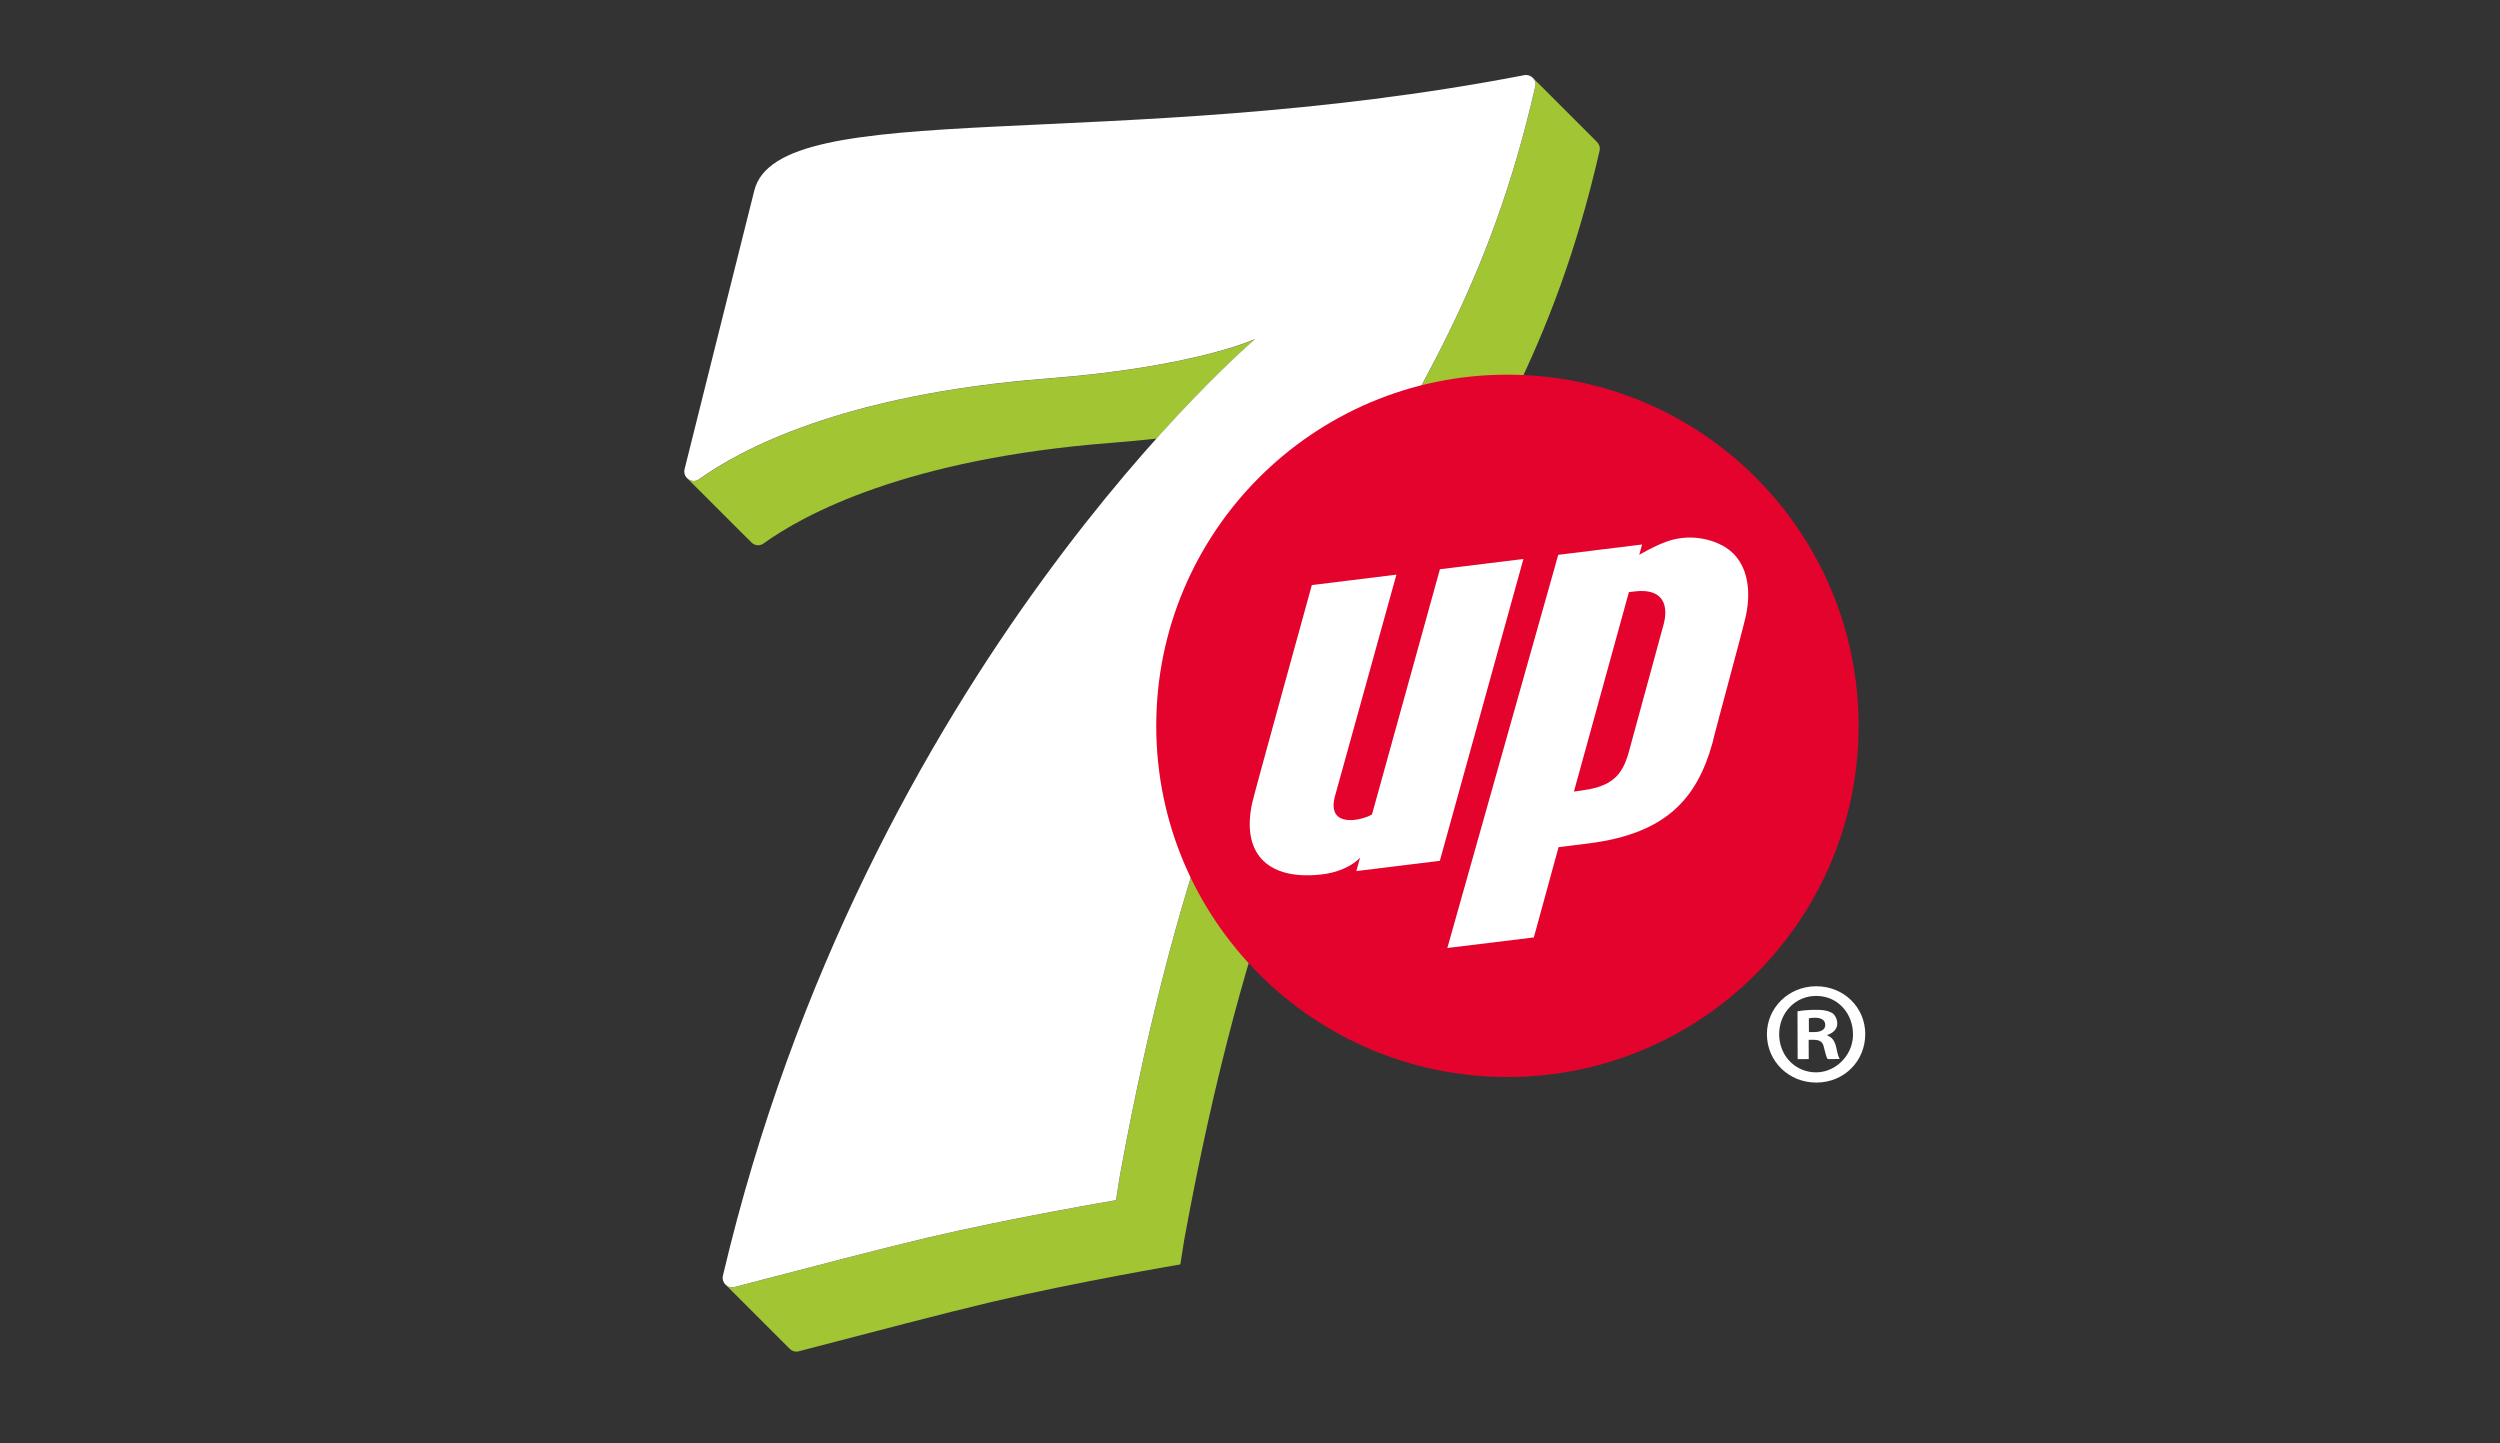 <?xml version="1.0" encoding="utf-8"?>
<!-- Generator: $$$/GeneralStr/196=Adobe Illustrator 27.6.0, SVG Export Plug-In . SVG Version: 6.00 Build 0)  -->
<svg version="1.1" id="Calque_1" xmlns="http://www.w3.org/2000/svg" xmlns:xlink="http://www.w3.org/1999/xlink" x="0px" y="0px"
	 viewBox="0 0 300 173.17" style="enable-background:new 0 0 300 173.17;" xml:space="preserve">
<rect x="0" y="0" width="300" height="173.17" fill="#333333" stroke="none"/>
<style type="text/css">
	.st0{clip-path:url(#SVGID_00000135651071311953941220000001678212507640794556_);fill:#A2C633;}
	.st1{clip-path:url(#SVGID_00000135651071311953941220000001678212507640794556_);fill:#FFFFFF;}
	.st2{clip-path:url(#SVGID_00000135651071311953941220000001678212507640794556_);fill:#E4032D;}
</style>
<g>
	<defs>
		<rect id="SVGID_1_" x="68.78" y="3.12" width="165.58" height="175.62"/>
	</defs>
	<clipPath id="SVGID_00000125585770534455126760000014741710319008204449_">
		<use xlink:href="#SVGID_1_"  style="overflow:visible;"/>
	</clipPath>
	<path style="clip-path:url(#SVGID_00000125585770534455126760000014741710319008204449_);fill:#A2C633;" d="M191.65,17.05
		L191.65,17.05l-7.7-7.7c0.25,0.26,0.38,0.63,0.29,1.03c-11,48.24-35.25,50.78-49.84,130.68l-0.47,2.97c0,0-12.58,2.13-22.75,4.53
		c-5.89,1.39-13.31,3.35-23.07,5.9c-0.4,0.1-0.78-0.03-1.04-0.3l7.7,7.7c0,0,0.01,0.01,0.01,0.01l0,0c0.26,0.26,0.64,0.39,1.04,0.29
		c9.76-2.54,17.18-4.5,23.07-5.9c10.17-2.4,22.75-4.53,22.75-4.53l0.47-2.97c14.59-79.9,38.84-82.44,49.84-130.68
		C192.04,17.69,191.91,17.31,191.65,17.05"/>
	<path style="clip-path:url(#SVGID_00000125585770534455126760000014741710319008204449_);fill:#A2C633;" d="M90.17,65.09
		c0.36,0.36,0.96,0.48,1.45,0.13c4.85-3.49,17.11-10.17,41.75-12.08c1.93-0.15,3.73-0.32,5.41-0.51c0,0,0,0,0,0
		c5.52-6.17,9.65-9.98,11.19-11.35c0,0,0,0,0,0c0.18-0.16,0.32-0.28,0.43-0.38c0.01-0.01,0.03-0.02,0.04-0.03
		c0.04-0.04,0.08-0.07,0.11-0.09c0.02-0.01,0.03-0.03,0.04-0.04c0.02-0.01,0.02-0.02,0.03-0.03c0.01-0.01,0.02-0.01,0.02-0.01
		s-7.32,3.37-24.98,4.74c-24.64,1.9-36.9,8.58-41.75,12.08c-0.06,0.04-0.12,0.08-0.18,0.1c-0.02,0.01-0.04,0.02-0.06,0.02
		c-0.04,0.02-0.08,0.03-0.13,0.04c-0.02,0.01-0.04,0.01-0.07,0.01c-0.04,0.01-0.08,0.02-0.12,0.02c-0.02,0-0.04,0-0.06,0
		c-0.04,0-0.09,0-0.13,0c-0.02,0-0.03,0-0.05,0c-0.05-0.01-0.1-0.02-0.15-0.03c-0.01,0-0.02,0-0.03-0.01
		c-0.18-0.05-0.35-0.15-0.48-0.29L90.17,65.09L90.17,65.09z"/>
	<path style="clip-path:url(#SVGID_00000125585770534455126760000014741710319008204449_);fill:#FFFFFF;" d="M182.91,9.02
		c-49.31,9.53-89.49,2.33-92.39,13.83c-2.67,10.61-8.37,33.45-8.37,33.45c-0.25,1.02,0.9,1.81,1.75,1.2
		c4.85-3.49,17.11-10.17,41.75-12.08c17.66-1.36,24.98-4.74,24.98-4.74s-46.71,39.5-63.88,112.4c-0.19,0.81,0.54,1.58,1.35,1.37
		c9.76-2.55,17.18-4.5,23.07-5.9c10.17-2.4,22.75-4.53,22.75-4.53l0.47-2.97c14.59-79.9,38.84-82.44,49.84-130.68
		C184.42,9.58,183.71,8.87,182.91,9.02"/>
	<path style="clip-path:url(#SVGID_00000125585770534455126760000014741710319008204449_);fill:#FFFFFF;" d="M217.93,118.35
		c-3.29,0.01-5.91,2.58-5.9,5.77c0.01,3.26,2.65,5.8,5.94,5.79c3.33-0.01,5.87-2.58,5.86-5.84
		C223.82,120.88,221.25,118.34,217.93,118.35 M217.57,128.67c-2.37-0.2-4.06-2.14-4.07-4.55c-0.01-2.52,1.87-4.6,4.43-4.61
		c2.6-0.01,4.49,2.12,4.43,4.74C222.31,126.77,220.08,128.88,217.57,128.67 M219.28,124.26v-0.07c0.7-0.22,1.19-0.71,1.19-1.34
		c0-0.56-0.25-1.01-0.56-1.26c-0.42-0.24-0.91-0.42-2-0.41c-0.95,0-1.68,0.08-2.21,0.18l0.02,5.74l1.33-0.01l-0.01-2.31l0.63,0
		c0.73,0,1.09,0.28,1.2,0.91c0.18,0.67,0.28,1.19,0.46,1.4l1.44-0.01c-0.14-0.21-0.25-0.56-0.43-1.43
		C220.16,124.89,219.84,124.47,219.28,124.26 M217.7,123.85l-0.63,0l-0.01-1.65c0.14-0.04,0.38-0.07,0.74-0.07
		c0.84,0,1.23,0.34,1.23,0.87C219.03,123.6,218.44,123.85,217.7,123.85"/>
	<path style="clip-path:url(#SVGID_00000125585770534455126760000014741710319008204449_);fill:#E4032D;" d="M223.03,87.1
		c0,23.27-18.87,42.14-42.14,42.14c-23.27,0-42.14-18.87-42.14-42.14s18.87-42.14,42.14-42.14
		C204.17,44.96,223.03,63.83,223.03,87.1"/>
	<path style="clip-path:url(#SVGID_00000125585770534455126760000014741710319008204449_);fill:#FFFFFF;" d="M172.78,103.3
		l-10.02,1.23l0.45-1.61c0,0-1.35,1.59-4.44,1.99c-6.09,0.78-9.92-1.98-8.51-8.55c0.24-1.11,7.16-26.15,7.16-26.15l10.15-1.25
		l-7.39,26.64c-1,3.9,3.36,2.83,4.46,2.13l8.15-29.42l10.02-1.23L172.78,103.3z M209.51,73.88c-0.4,1.85-3.6,13.46-4.04,15.38
		c-1.86,6.52-5.46,10.77-14.84,11.95l-3.6,0.45c0,0-0.02,0.07-0.03,0.1c-0.05,0.16-2.94,10.73-2.94,10.73l-10.38,1.27l13.31-47.18
		l10.06-1.24l-0.34,1.24c0,0,1.81-1.08,3.34-1.61c3.25-1.13,6.08,0.07,7.12,0.78C209.54,67.33,210.24,70.39,209.51,73.88
		 M196.28,70.96l-0.81,0.09l-6.6,23.94l1.25-0.18c3.36-0.49,4.54-1.85,5.28-4.36l4.26-15.62C200.2,72.7,199.64,70.6,196.28,70.96"/>
</g>
</svg>
